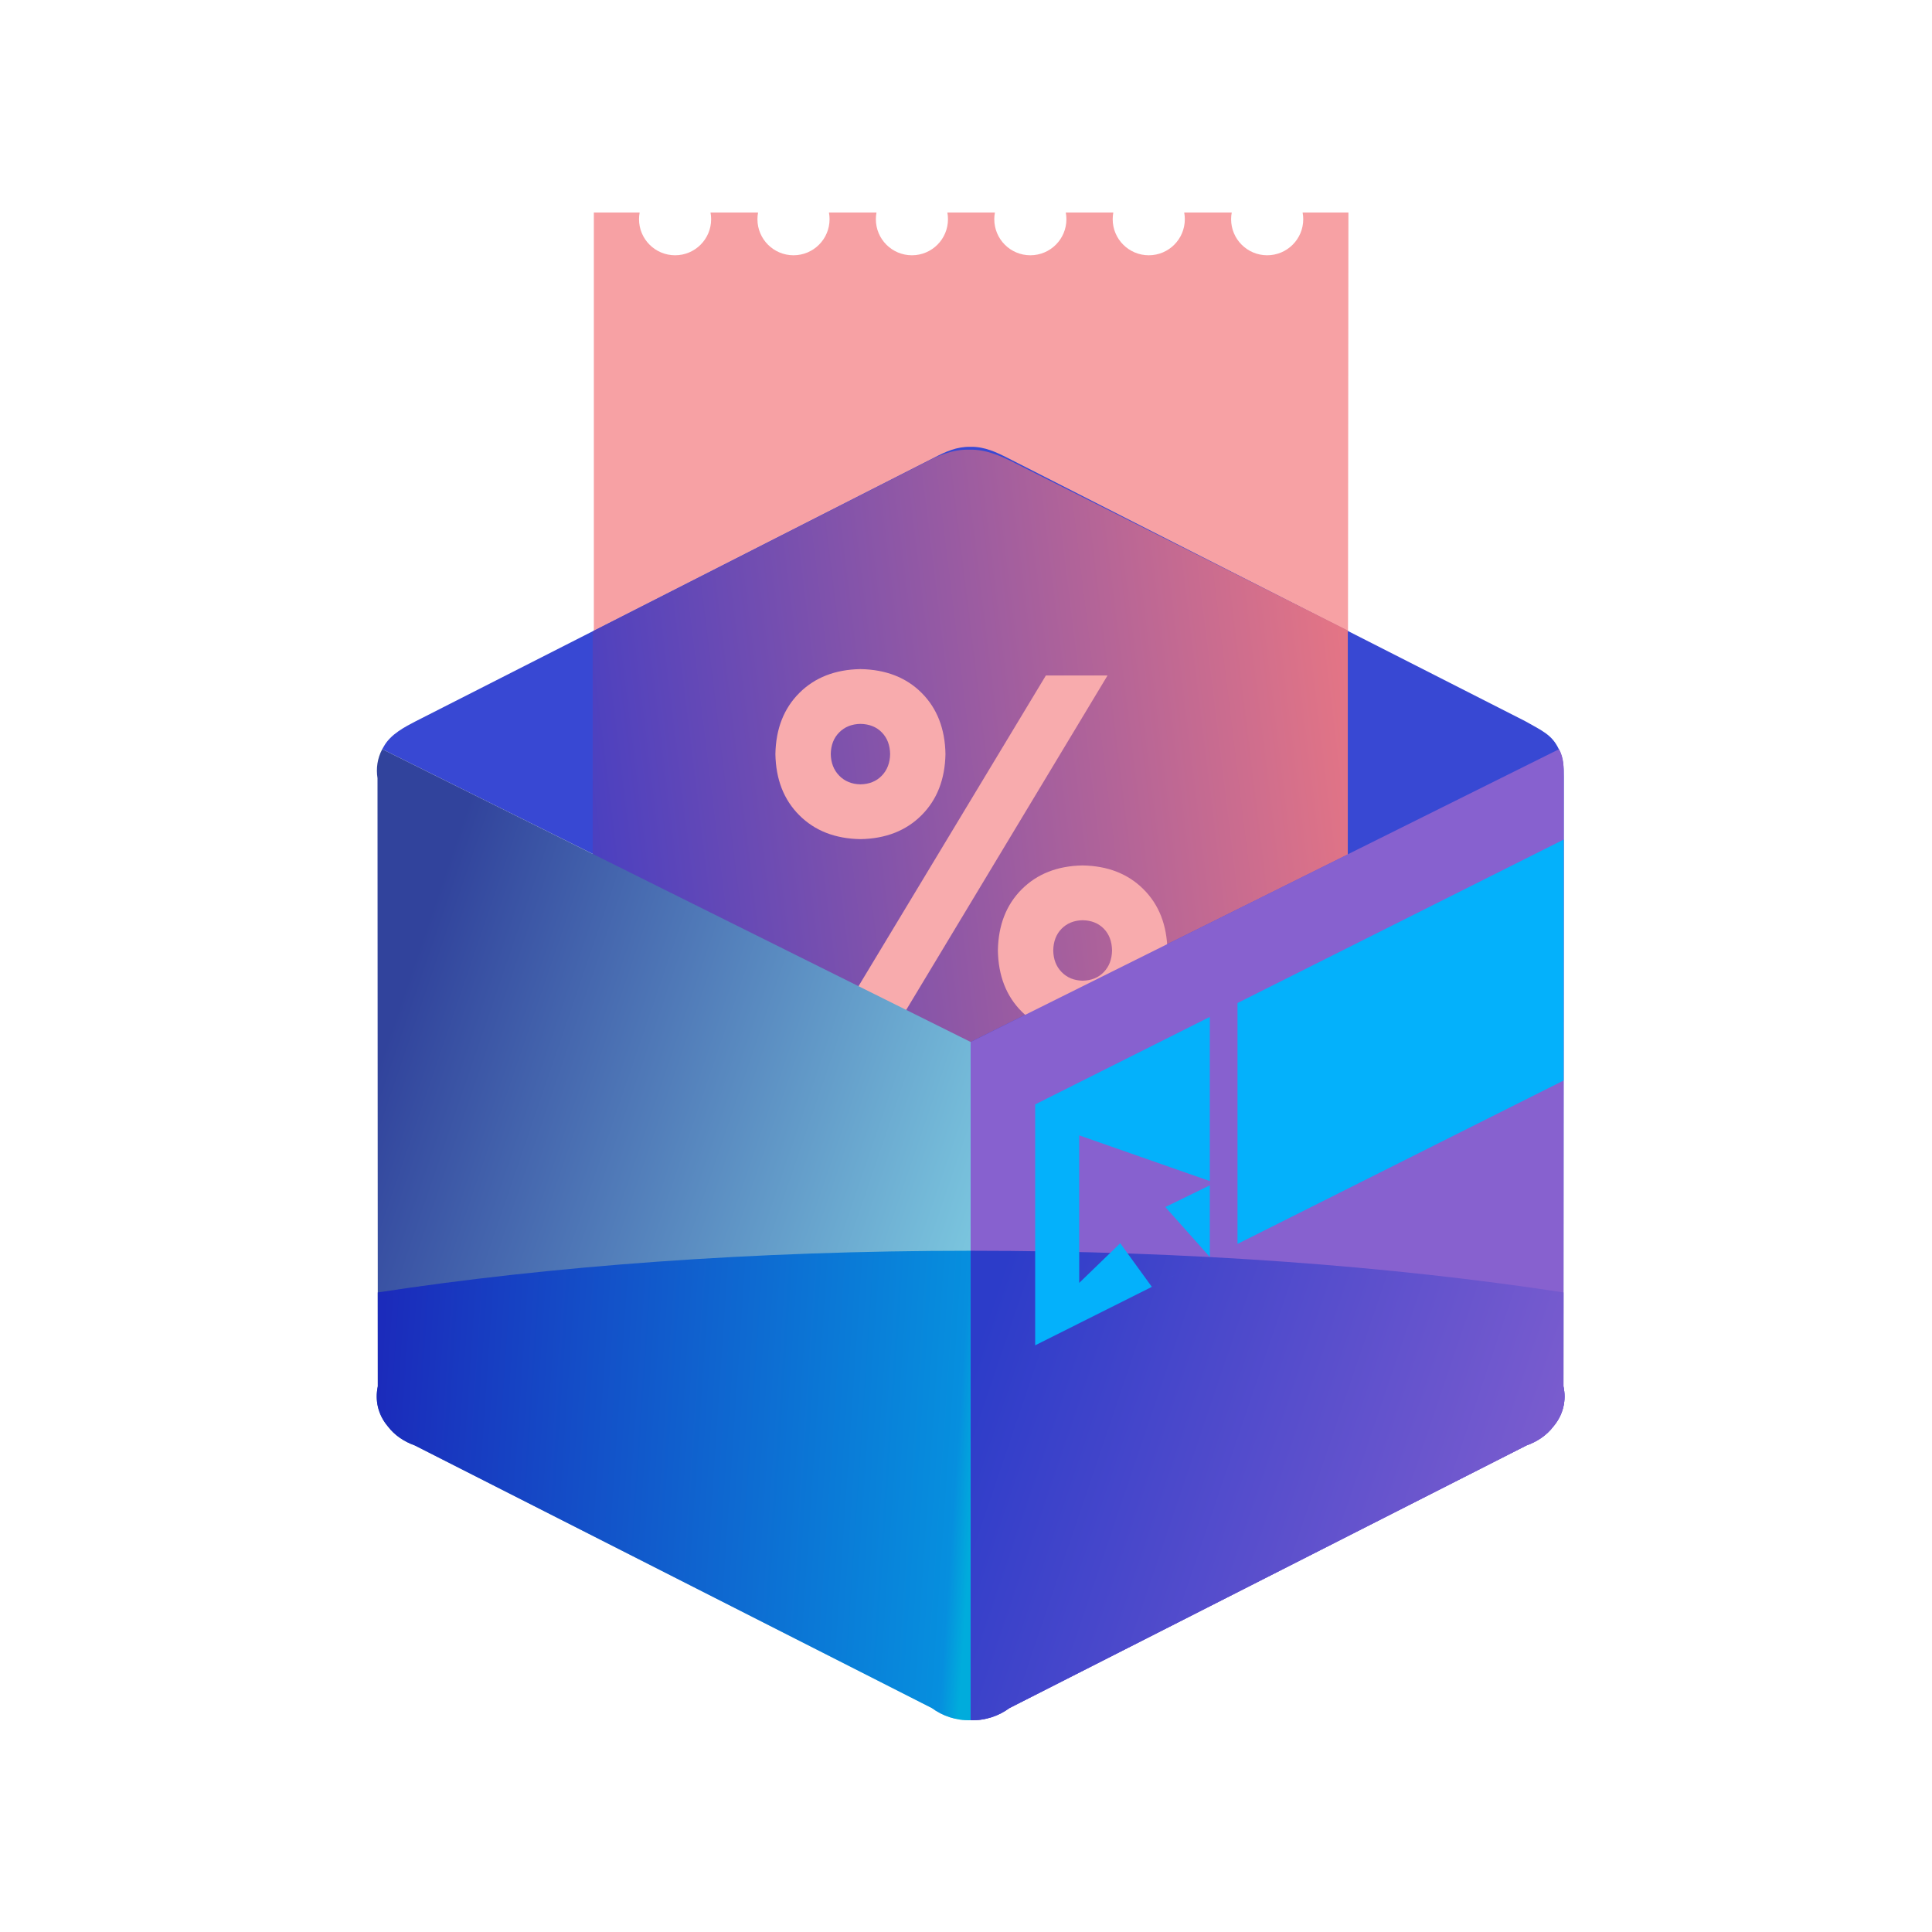 <svg width="200" height="200" viewBox="0 0 200 200" fill="none" xmlns="http://www.w3.org/2000/svg">
<path d="M139.523 88.287L100.357 107.926L61.474 88.52V22H66.216C66.175 22.225 66.152 22.457 66.152 22.693C66.152 24.755 67.823 26.426 69.886 26.426C71.947 26.426 73.617 24.755 73.617 22.693C73.617 22.457 73.595 22.224 73.552 22H78.475C78.432 22.225 78.41 22.457 78.41 22.693C78.41 24.755 80.083 26.426 82.142 26.426C84.205 26.426 85.876 24.755 85.876 22.693C85.876 22.457 85.855 22.224 85.813 22H90.734C90.693 22.225 90.669 22.457 90.669 22.693C90.669 24.755 92.34 26.426 94.402 26.426C96.464 26.426 98.134 24.755 98.134 22.693C98.134 22.457 98.113 22.224 98.07 22H102.993C102.948 22.225 102.928 22.457 102.928 22.693C102.928 24.755 104.599 26.426 106.66 26.426C108.722 26.426 110.394 24.755 110.394 22.693C110.394 22.457 110.37 22.224 110.33 22H115.249C115.21 22.225 115.186 22.457 115.186 22.693C115.186 24.755 116.858 26.426 118.921 26.426C120.981 26.426 122.652 24.755 122.652 22.693C122.652 22.457 122.631 22.224 122.588 22H127.51C127.466 22.225 127.444 22.457 127.444 22.693C127.444 24.755 129.115 26.426 131.177 26.426C133.239 26.426 134.911 24.755 134.911 22.693C134.911 22.457 134.888 22.224 134.846 22H139.588L139.521 88.287H139.523Z" fill="#F7A1A4"/>
<path d="M39.569 77.556L39.725 77.284C40.431 75.997 41.941 75.235 43.048 74.657L96.663 47.397C97.879 46.76 99.04 46.225 100.481 46.254C101.919 46.225 103.186 46.833 104.293 47.397L157.862 74.641C159.73 75.688 160.674 76.092 161.358 77.532C161.861 78.459 161.879 79.386 161.879 80.44L161.845 143.514C162.147 144.92 161.865 146.411 160.797 147.671C160.108 148.582 159.13 149.233 158.028 149.625L104.496 176.818C103.396 177.625 102.01 178.117 100.48 178.076V107.864L39.569 77.556Z" fill="#3848D3"/>
<path d="M139.523 88.459V65.27L105.179 47.991C103.777 47.28 102.178 46.511 100.354 46.548C98.534 46.511 97.068 47.187 95.534 47.99L61.354 65.368V88.52L100.357 107.926L139.523 88.459Z" fill="url(#paint0_linear_2866_827)"/>
<path d="M89.073 86.867C91.681 86.823 93.793 85.998 95.394 84.395C96.999 82.792 97.823 80.681 97.874 78.062C97.829 75.447 97.01 73.337 95.415 71.736C93.82 70.135 91.707 69.311 89.073 69.265C86.46 69.311 84.347 70.134 82.745 71.736C81.141 73.338 80.316 75.447 80.269 78.062C80.316 80.681 81.138 82.792 82.745 84.395C84.347 85.998 86.46 86.823 89.073 86.867ZM86.124 106.65H92.543L114.654 69.923H108.271L86.124 106.65ZM89.073 81.195C88.177 81.177 87.445 80.879 86.879 80.299C86.311 79.721 86.019 78.974 86.001 78.058C86.019 77.128 86.311 76.382 86.879 75.814C87.445 75.245 88.178 74.953 89.073 74.937C89.989 74.953 90.724 75.245 91.282 75.814C91.841 76.382 92.13 77.132 92.145 78.062C92.129 78.976 91.841 79.722 91.282 80.3C90.725 80.878 89.989 81.178 89.073 81.195ZM112.073 107.193C114.675 107.147 116.777 106.325 118.377 104.724C119.981 103.124 120.805 101.013 120.849 98.39C120.805 95.769 119.981 93.659 118.377 92.058C116.777 90.457 114.675 89.635 112.073 89.59C109.474 89.635 107.373 90.457 105.772 92.058C104.169 93.659 103.346 95.769 103.301 98.39C103.346 101.013 104.169 103.124 105.772 104.724C107.373 106.325 109.474 107.148 112.073 107.193ZM112.073 101.521C111.185 101.502 110.461 101.206 109.898 100.627C109.336 100.052 109.047 99.307 109.032 98.391C109.048 97.459 109.338 96.706 109.898 96.139C110.46 95.571 111.185 95.28 112.073 95.262C112.983 95.28 113.715 95.571 114.267 96.139C114.821 96.706 115.103 97.459 115.118 98.391C115.103 99.307 114.82 100.052 114.267 100.627C113.714 101.205 112.983 101.502 112.073 101.521Z" fill="#F8ABAD"/>
<path d="M39.569 77.556L100.482 107.865V178.077C98.948 178.118 97.563 177.626 96.464 176.819L42.931 149.626C41.828 149.233 40.852 148.583 40.161 147.672C39.093 146.411 38.814 144.921 39.111 143.515L39.079 80.556C38.921 79.551 39.058 78.513 39.569 77.556Z" fill="url(#paint1_linear_2866_827)"/>
<path d="M100.482 107.864V178.076C102.011 178.117 103.398 177.625 104.498 176.818L158.03 149.625C159.132 149.232 160.109 148.582 160.8 147.671C161.866 146.41 162.149 144.92 161.847 143.514L161.881 80.555C161.881 79.416 161.903 78.513 161.393 77.556L100.482 107.864Z" fill="#8761CF"/>
<path d="M100.482 129.478V178.077C98.948 178.118 97.563 177.626 96.464 176.819L42.93 149.626C41.828 149.233 40.852 148.583 40.161 147.672C39.093 146.411 38.814 144.921 39.111 143.515L39.107 133.792C56.965 131.055 77.984 129.478 100.482 129.478Z" fill="url(#paint2_linear_2866_827)"/>
<path d="M100.482 129.478V178.077C102.011 178.118 103.398 177.626 104.498 176.819L158.03 149.626C159.132 149.233 160.109 148.583 160.8 147.672C161.866 146.411 162.149 144.921 161.847 143.515L161.854 133.792C143.994 131.055 122.977 129.478 100.482 129.478Z" fill="url(#paint3_linear_2866_827)"/>
<path d="M125.24 122.703V130.123L119.24 133.215L107.162 139.266V114.327L125.24 105.27V122.264L111.72 117.532V132.805L115.964 128.7L119.239 133.216L125.239 130.124L120.637 124.952L125.24 122.703ZM161.863 111.857L128.106 128.771V103.832L161.876 86.912L161.863 111.857Z" fill="#04B1FB"/>
<defs>
<linearGradient id="paint0_linear_2866_827" x1="60.775" y1="82.012" x2="140.103" y2="72.364" gradientUnits="userSpaceOnUse">
<stop stop-color="#4B40C0"/>
<stop offset="1" stop-color="#E47585"/>
</linearGradient>
<linearGradient id="paint1_linear_2866_827" x1="36.953" y1="116.729" x2="102.308" y2="139.066" gradientUnits="userSpaceOnUse">
<stop stop-color="#31439C"/>
<stop offset="1" stop-color="#80CFE3"/>
</linearGradient>
<linearGradient id="paint2_linear_2866_827" x1="38.749" y1="149.607" x2="100.829" y2="153.815" gradientUnits="userSpaceOnUse">
<stop stop-color="#1B2BBB"/>
<stop offset="0.968" stop-color="#068FDE"/>
<stop offset="1" stop-color="#00ACDC"/>
</linearGradient>
<linearGradient id="paint3_linear_2866_827" x1="99.106" y1="145.055" x2="162.196" y2="166.46" gradientUnits="userSpaceOnUse">
<stop stop-color="#2C3CC9"/>
<stop offset="1" stop-color="#8360CF"/>
</linearGradient>
</defs>
</svg>
